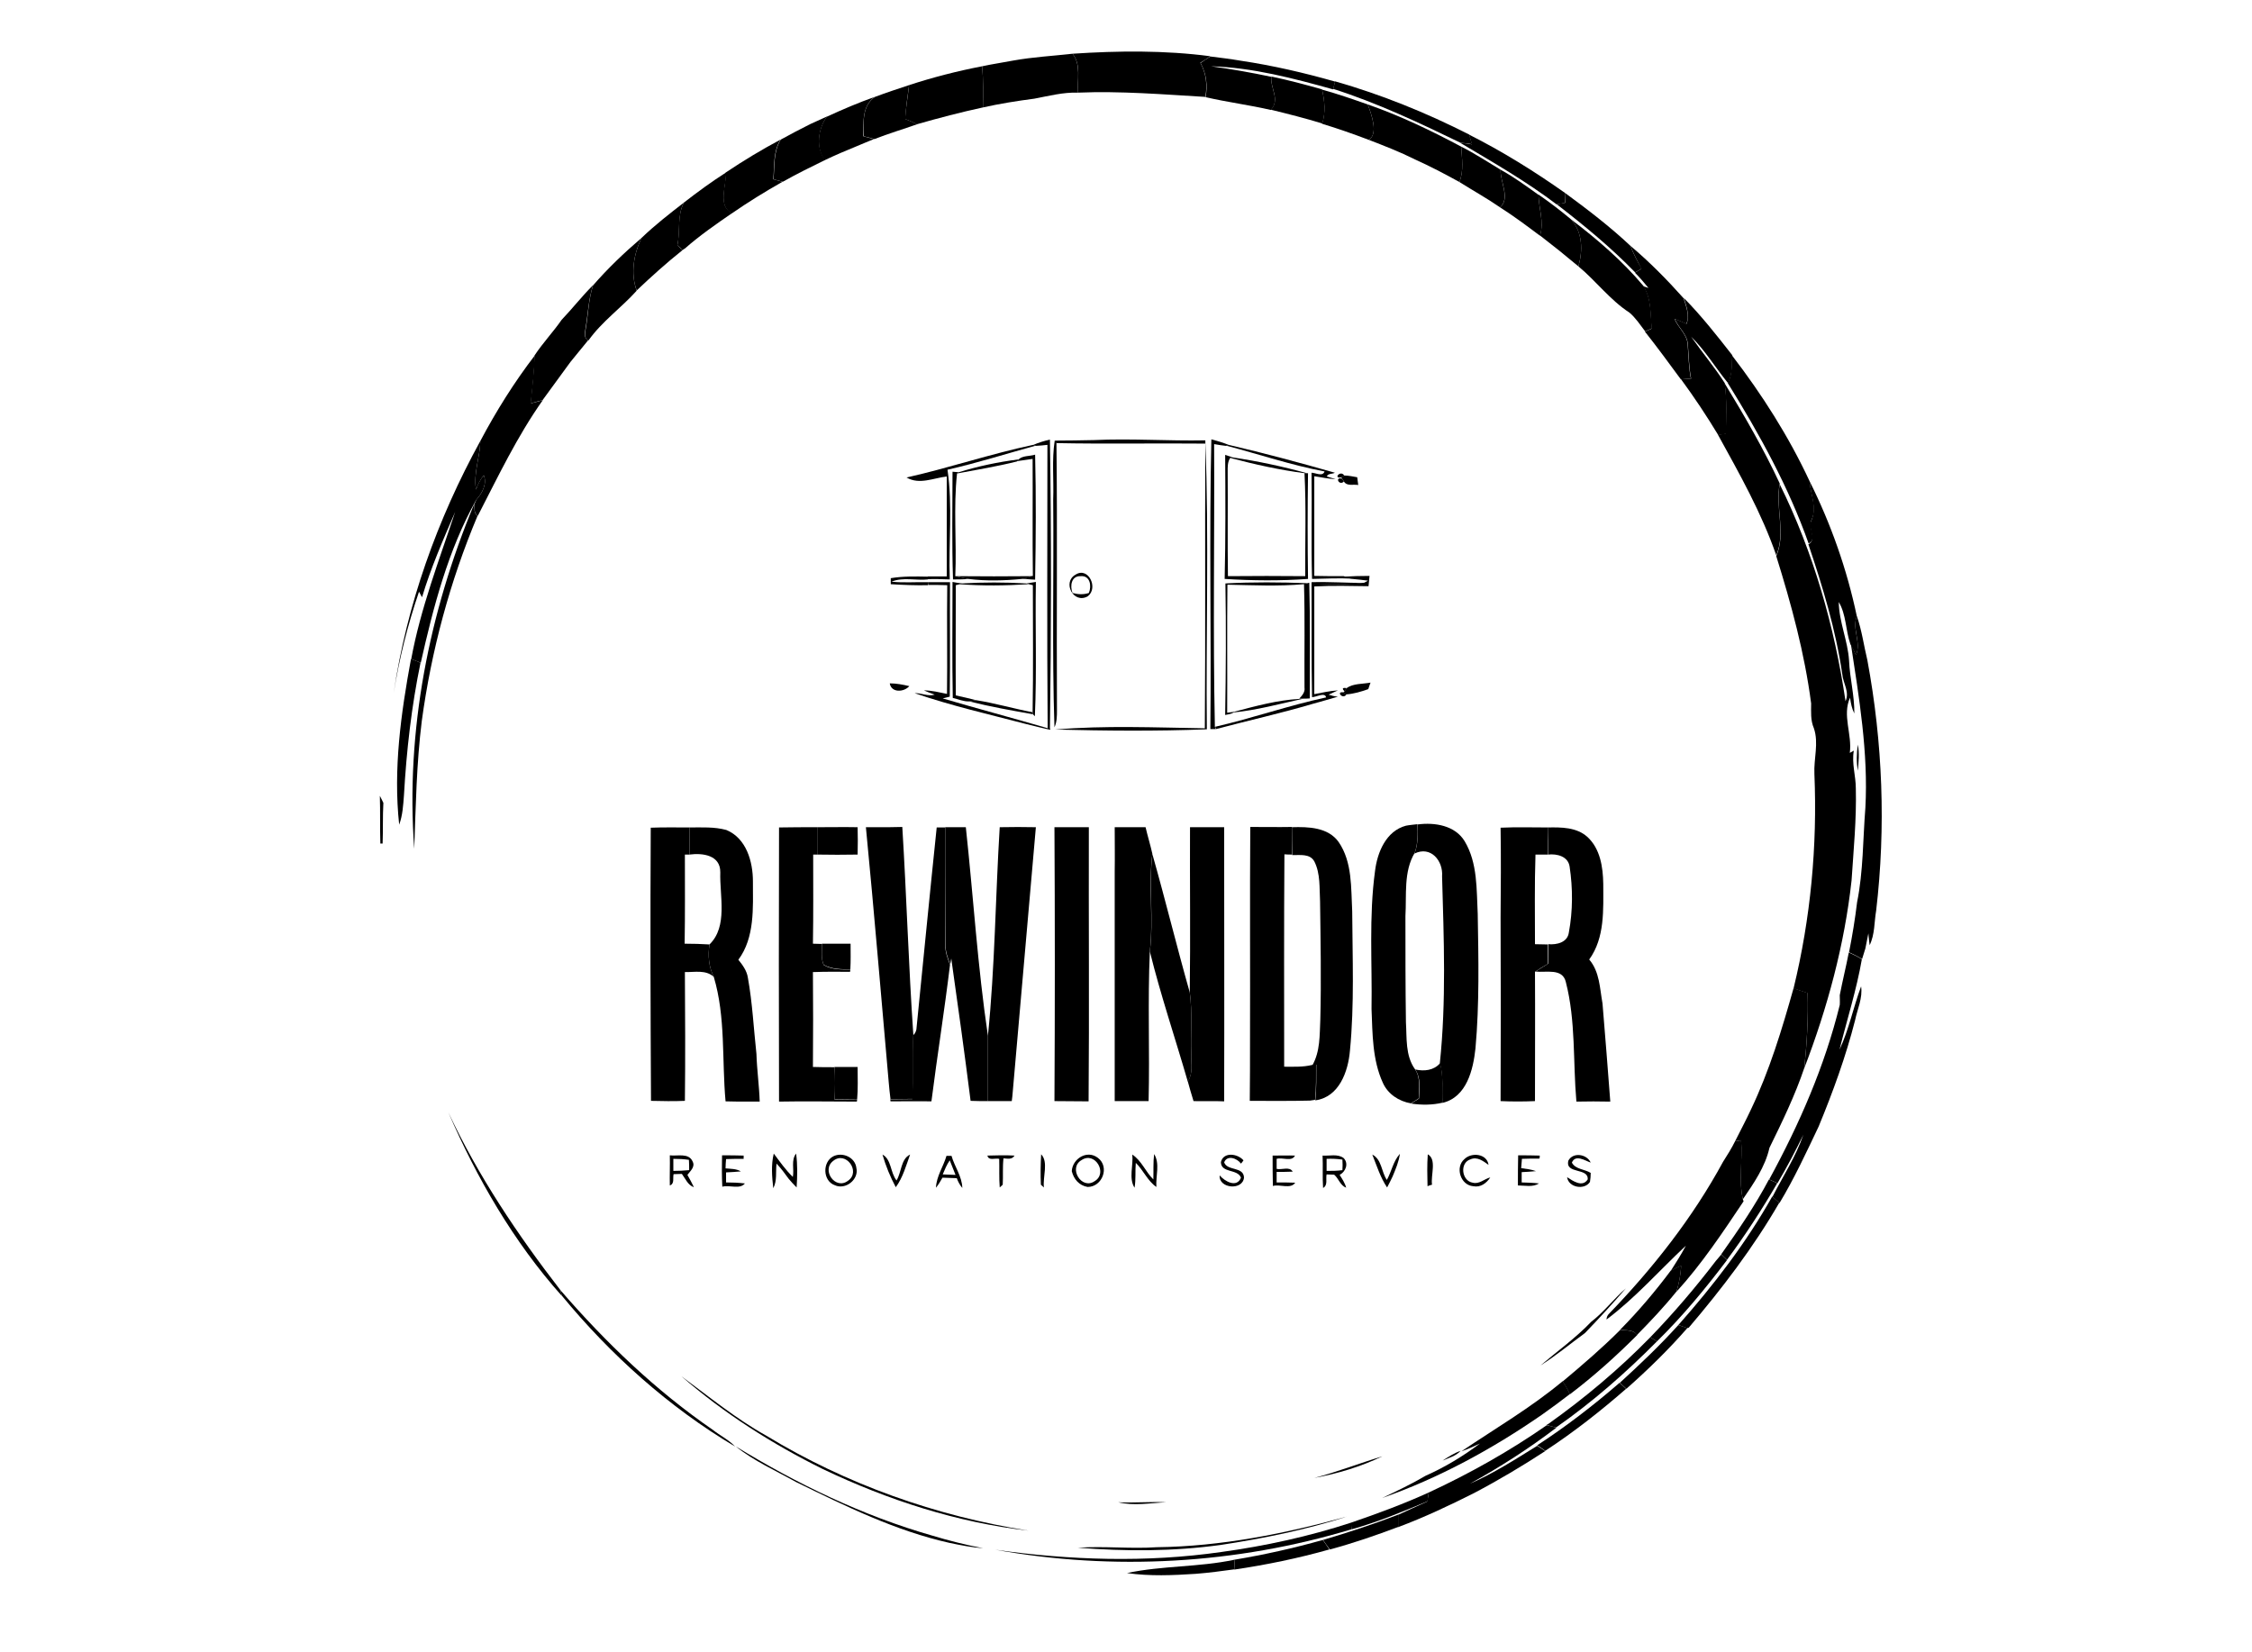 <?xml version="1.0" encoding="utf-8"?>
<!-- Generator: Adobe Illustrator 22.0.1, SVG Export Plug-In . SVG Version: 6.00 Build 0)  -->
<svg version="1.1" id="Layer_1" xmlns="http://www.w3.org/2000/svg" xmlns:xlink="http://www.w3.org/1999/xlink" x="0px" y="0px"
	 viewBox="0 0 897 658" style="enable-background:new 0 0 897 658;" xml:space="preserve">
<g>
	<path d="M427.2,21.4c18.2-1.2,36.7-1.4,54.9,1c-1.3,0.9-2.6,1.8-4,2.6c2.3,4.1,2.9,8.9,2,13.6c-16.9-1-33.8-2.4-50.7-1.7
		C429,31.8,430.8,25.9,427.2,21.4z"/>
	<path d="M451,459.9c3.7,2.4,5.3,6.9,8.4,9.9c0.1-3.4-0.1-6.8,0.3-10.1c2.4,3.7,0.6,8.8,0.9,13.1c-3.5-2.4-5.2-6.7-8.2-9.6
		c-0.3,3.3,0.1,6.6-0.5,9.9C449.5,469.4,451.5,464.1,451,459.9z"/>
</g>
<g>
	<path d="M403.7,24.1c7.8-1.4,15.6-1.8,23.5-2.7c3.5,4.4,1.8,10.3,2.2,15.5c-5.9-0.2-11.6,1.3-17.4,2.4c-6.9,0.9-13.8,2-20.5,3.5
		c0.1-5.5,0.2-10.9-0.3-16.4C395.3,25.5,399.6,24.9,403.7,24.1z"/>
</g>
<g>
	<path d="M482.1,22.5c4.1,0.5,8.1,1,12.2,1.7c12.7,1.9,25.2,4.8,37.5,8.3c-0.2,0.8-0.6,2.3-0.8,3.1c-15.8-4.4-32.1-8.7-48.6-9.2
		c8,1.1,16,2.5,24,4.2c-0.5,4.6,3.6,9.1-0.2,13.2c-8.6-2-17.4-3.1-26-5.1c0.9-4.7,0.3-9.4-2-13.6C479.4,24.2,480.7,23.4,482.1,22.5z
		"/>
</g>
<g>
	<path d="M362.1,33.9c9.5-3.1,19.2-5.6,29.1-7.5c0.5,5.4,0.4,10.9,0.3,16.4c-8.8,1.9-17.6,4.2-26.3,6.7c-1.5-0.8-3.1-1.5-4.7-2.1
		C360.8,42.9,361.6,38.4,362.1,33.9z"/>
	<path d="M486.3,462.9c1-4.2,6.7-3.4,9-0.7c-0.2,0.3-0.7,1-1,1.3c-1.5-2.1-5.5-3.6-6.7-0.5c1.2,3.5,7.7,1.6,7.9,6
		c-0.4,5.3-10.1,4.5-9.7-0.8c2.1,2.4,6.8,5.1,8.5,0.9C492.9,465.5,486.4,467.4,486.3,462.9z"/>
</g>
<g>
	<path d="M506.4,30.5c6.8,1.4,13.5,3.2,20.2,5.1c1,4.5,1.5,9.1,0.1,13.6c-6.8-2.1-13.6-3.8-20.5-5.5C510,39.6,505.9,35.2,506.4,30.5
		z"/>
</g>
<g>
	<path d="M531.8,32.4c18.5,5.3,36.3,12.5,53.4,21.2c0.3,1.3,0.8,2.6,1.2,3.9c-1.5-0.4-3-0.5-4.6-0.6c-16.5-8-33.2-15.9-50.8-21.5
		C531.2,34.7,531.6,33.2,531.8,32.4z"/>
	<path d="M544.8,41.6C557.7,46.1,570,52,582,58.4c0.3,4.7,1.1,9.6-0.7,14.1c-5.8-3.2-11.7-6.3-17.7-9c-6-3-12.2-5.4-18.4-7.8
		C549.1,53.3,546.3,45.6,544.8,41.6z"/>
	<path d="M488.1,232.4c10.9-0.6,21.8-0.5,32.7-0.1c-0.4,0.1-1.1,0.3-1.5,0.4c-10.1,0.9-20.3,0.4-30.4,0.2c-0.2,17,0,34-0.1,51
		c0.8-0.1,2.3-0.3,3.1-0.4l-0.7,0.4c-1,0.6-2.1,0.6-3.2,0.9C488.3,267.3,488.4,249.8,488.1,232.4z"/>
</g>
<g>
	<path d="M348.5,38.6c4.5-1.7,9.1-3.2,13.6-4.7c-0.6,4.5-1.3,9-1.5,13.5c1.6,0.6,3.1,1.3,4.7,2.1c-5.7,2-11.4,3.7-17,5.9
		c-1.4-0.4-2.8-0.8-4.2-1.1C343.9,48.7,343.3,42.2,348.5,38.6z"/>
	<path d="M491,182.2c10,1.5,19.9,3.6,29.6,6.3c-0.2,0-0.7,0-0.9,0c-10-1.3-19.9-3.5-29.7-6.1L491,182.2z"/>
	<g>
		<path d="M428.4,228.9c5.1-3.3,9.2,5.3,4.9,8.6C427.6,240.8,423,231.9,428.4,228.9z M427.2,236.2c2.2,0.6,4.4,0.7,6.5,0
			c1.2-2.8,0.5-7-3.2-6.7C426.7,229.3,426.1,233.4,427.2,236.2z"/>
	</g>
</g>
<g>
	<path d="M526.6,35.7c6.2,1.7,12.2,3.8,18.2,5.9c1.5,4.1,4.3,11.7,0.4,14.1c-6.1-2.3-12.3-4.5-18.6-6.4
		C528.1,44.8,527.6,40.1,526.6,35.7z"/>
	<g>
		<path d="M361.1,190.2c16.9-3.8,33.4-9.4,50.4-13l1.1,0.3c-11.7,3.2-23.3,6.9-35.2,9.6c2.1,14.3,0.4,29.2,0.9,43.7
			c-2.9-0.1-5.9-0.2-8.8-0.1l0-1.1c2.5,0,5.1,0,7.6,0c0-13.3,0-26.5,0-39.8C371.8,190.4,366.2,193.2,361.1,190.2z M373.8,188.3
			 M369.8,189.2 M365.8,190.1"/>
	</g>
	<path d="M489.4,177.2c14.2,3.3,28.3,7.1,42.3,11.1c-1,0.6-2.8,0.2-3.2,1.5c0.9,0.3,2.6,0.8,3.5,1c-2.9,0-5.6-0.7-8.5-1.1
		c0,13.2,0,26.5,0,39.7c3.9,0.1,7.8,0.1,11.7,0.1c1.2,0.3,2.3,0.7,3.5,1c-5.4-0.3-10.8,0-16.1,0.1c-0.4-14.1,0-28.2-0.2-42.3
		c1.6,0,4.4,1.7,5.2-0.5c-13.3-2.5-26.2-6.9-39.3-10.3L489.4,177.2z"/>
	<g>
		<path d="M369.6,231.9c2.9,0,5.9,0,8.8,0c-0.1,15.2,0.1,30.4-0.1,45.6c-0.7,0.2-2.1,0.5-2.8,0.7c13.9,4.1,27.9,7.8,41.9,11.9
			l0.9,0.2l0,0.4c-3.2-0.7-6.4-1.5-9.6-2.3c-14.9-3.9-29.9-7.3-44.4-12.3c2.7-0.1,5.4,1.4,8,0.6c-1.5-0.5-2.9-1.1-4.3-1.7
			c3.1,0,6.2,0.8,9.2,1.4c0.2-14.4-0.1-28.9,0.1-43.3c-2.5-0.1-5.1-0.1-7.6-0.1L369.6,231.9z M372.7,277.1"/>
	</g>
	<path d="M522.4,231.9c7-0.2,14,0.3,21,0.3c-6.6,0.8-13.3,0.2-19.9,0.8v0.7c0,14.3,0,28.6,0,42.8c3.1-0.6,6.2-1.3,9.4-1.5
		c-1.2,0.6-2.5,1.1-3.7,1.7c1.2,0.4,2.4,0.7,3.7,0.8c-3.3,1-6.6,1.9-9.8,2.8c-12.8,3.8-25.9,6.7-38.7,10.1c-0.1-0.2-0.3-0.6-0.4-0.9
		c14.8-3.4,29.3-8.5,44.2-11.7c-0.4-2.2-4-0.1-5.6-0.1C522.3,262.5,522.5,247.2,522.4,231.9z"/>
	<path d="M386.1,279.4c0.7-0.1,2-0.4,2.7-0.5c7.6,1.2,15,3.4,22.5,4.8c0,0.2,0.1,0.6,0.1,0.8C402.9,283,394.4,281.5,386.1,279.4z"/>
</g>
<g>
	<path d="M329.3,46.5c6.3-2.9,12.6-5.6,19.1-7.9c-5.1,3.6-4.5,10.2-4.5,15.7c1.4,0.4,2.8,0.7,4.2,1.1c-2.4,1-4.7,1.9-7,2.9
		c-4.2,1.7-8.4,3.5-12.6,5.5C324.8,58.9,325.8,51.3,329.3,46.5z"/>
	<path d="M506.9,460.3c3,0,5.9-0.1,8.9,0c-1.2,2.6-5,0.6-7.3,1.3c0,1,0,3,0,4c2,0.5,5.2-1.1,6.4,1.1c-2.1,0.1-4.3,0.1-6.4,0.1
		c0,1.4,0,2.8,0,4.2c2.5,0,4.9,0,7.4,0.1c-1.8,2.7-6.1,0.5-8.9,1.3C506.9,468.4,506.9,464.3,506.9,460.3z"/>
</g>
<g>
	<path d="M322.8,49.4c2.2-1,4.4-2,6.6-3c-3.5,4.8-4.6,12.5-0.7,17.3c-5.7,2.8-11.4,5.6-16.9,8.7c-1.2-0.3-2.5-0.7-3.7-1
		c0.5-5.4-0.1-11,2.9-15.8C314.8,53.5,318.8,51.4,322.8,49.4z"/>
</g>
<g>
	<path d="M586.3,57.5c-0.4-1.3-0.8-2.6-1.2-3.9c13.3,6.7,26,14.6,38.2,23.2c0,1.3,0,2.6,0,4c-0.8,0.2-2.5,0.5-3.3,0.6
		C608,72.3,594.8,64.7,581.8,57C583.3,57,584.8,57.2,586.3,57.5z"/>
	<path d="M597.7,67.6c5.3,2.9,10.2,6.5,15.1,10c0.1,5.4,2.3,10.9,0.6,16.3c-5.2-3.9-10.4-7.8-15.9-11.3
		C601.7,79,597.5,72.4,597.7,67.6z"/>
</g>
<g>
	<path d="M289.1,68.7c7-4.7,14.3-9.1,21.8-13.1c-3,4.8-2.4,10.4-2.9,15.8c1.2,0.3,2.5,0.7,3.7,1c-6.9,3.9-13.7,8.1-20.2,12.6
		C285.7,82.1,289.3,73.9,289.1,68.7z"/>
	<path d="M380.5,229.5c10.3,0.1,20.6,0.1,30.9,0c-1.4,0.4-2.8,0.8-4.3,1.1c-7.1,0.7-14.3,0.9-21.4,0
		C384,230.3,382.3,229.9,380.5,229.5z"/>
</g>
<g>
	<path d="M582,58.4c5.4,2.7,10.5,6.1,15.7,9.2c-0.2,4.8,3.9,11.4-0.2,15c-5.2-3.6-10.8-6.7-16.2-10.1C583.1,68,582.3,63.1,582,58.4z
		"/>
</g>
<g>
	<path d="M272.4,80.7c5.4-4.2,11-8.3,16.8-12c0.2,5.2-3.5,13.3,2.4,16.2c-6.4,4.4-12.9,8.9-18.8,14.1c-0.2,0.1-0.7,0.4-0.9,0.6
		c-0.5-0.5-1.6-1.5-2.1-1.9C271,92.1,269.6,86,272.4,80.7z"/>
	<path d="M612.8,77.5c4.5,3.1,8.8,6.4,13,9.9c4.6,5.1,4.7,12.3,2.9,18.7c-5-4.2-10.1-8.3-15.3-12.3C615.1,88.4,612.9,83,612.8,77.5z
		"/>
	<path d="M546.6,459.9c3.8,1.9,3.6,6.9,5.8,10.1c1.9-3.4,2.5-7.4,5.2-10.4c-0.4,3.1-1.7,6.1-2.9,9c-0.7,1.5-1.4,2.9-2.2,4.4
		C549.8,469,548.4,464.4,546.6,459.9z"/>
</g>
<g>
	<path d="M623.3,76.8c9,6.6,17.9,13.4,26.1,21.1c1.2,3.2,2.8,6.2,4.5,9.1c-0.7,0.4-2,1.2-2.6,1.5c-9.6-9.9-20.3-18.7-31.2-27.1
		c0.8-0.2,2.5-0.5,3.3-0.6C623.4,79.4,623.3,78.1,623.3,76.8z"/>
</g>
<g>
	<path d="M255.5,94.8c5.3-5.1,11.1-9.6,16.9-14.1c-2.8,5.3-1.3,11.4-2.6,17c0.5,0.5,1.6,1.5,2.1,1.9c-6.4,5.1-12.4,10.5-18.3,16.1
		C251.1,108.9,252.4,101.3,255.5,94.8z"/>
</g>
<g>
	<path d="M625.8,87.4c10.4,7.9,20.4,16.5,28.8,26.5c3.3,5.1,2.7,11.1,3.4,16.9c-0.9,0.4-1.8,0.8-2.7,1.2c-2-2.6-3.8-5.4-6.3-7.5
		c-7.7-5-13.3-12.6-20.3-18.4C630.5,99.8,630.4,92.6,625.8,87.4z"/>
	<g>
		<path d="M331.9,460.6c3.6-1.8,8.7,0.3,9.2,4.6c1.1,4.6-4.3,8.9-8.6,6.9C327.7,470.4,327.5,462.9,331.9,460.6z M331.9,462.4
			c-4.9,3.7,0.9,11.8,5.9,7.9C343,466.7,336.9,458.3,331.9,462.4z"/>
	</g>
</g>
<g>
	<path d="M236.2,113.7c5.9-6.8,12.4-13,19.3-18.9c-3.1,6.5-4.4,14.1-1.9,21c-6.2,6.9-13.8,12.2-19.2,19.8c-1.9-0.8-1.3-3-1.1-4.6
		C234.3,125.2,234.4,119.3,236.2,113.7z"/>
	<path d="M354.8,230.3c4.9-0.8,9.8-0.7,14.8-0.6l0,1.1c-4.8,0.5-9.9-1-14.5,0.9c4.8,0.5,9.7,0.1,14.5,0.2l0,1.2
		c-4.9,0.1-9.9-0.1-14.8-0.4C354.8,232.1,354.8,230.9,354.8,230.3z"/>
	<path d="M310.3,329.6c5.1-0.1,10.1-0.1,15.2-0.1c0,3.6,0,7.2,0,10.9c-0.4,0-1.2,0-1.6,0c0,11.8,0.1,23.7-0.1,35.5
		c1.2,0,2.4,0.1,3.6,0.1c0.1,2.8-0.5,5.8,0.7,8.4c3.2,1.9,7.1,1.8,10.6,1.8l-0.1,0.9c-4.8,0-9.5-0.1-14.3,0.1l-0.5,0
		c0.1,12.6,0.1,25.2,0,37.8c2.9,0.1,5.7,0.1,8.6,0.1c-0.2,4.3-0.2,8.6,0,12.9c3,0.1,6,0.1,9,0.1l-0.1,0.7c-10.3,0-20.6-0.2-31,0
		C310.2,402.4,310.2,366,310.3,329.6z"/>
</g>
<g>
	<path d="M649.4,97.9c7.6,6.4,14.6,13.5,21.2,20.9c1,3.3,2.5,6.8,1.1,10.2c-1.6-0.7-3.1-1.3-4.7-2c1.4,3.6,5,6.1,5.2,10.2
		c0.4,4.5,0.4,9.1,1.3,13.6c-1.3,0.1-2.6,0.2-4,0.3c-4.7-6.4-9.4-12.8-14.3-19c0.9-0.4,1.8-0.8,2.7-1.2c-0.7-5.7,0-11.8-3.4-16.9
		c0.5,0.2,1.6,0.5,2.1,0.7c-1.7-2.1-3.5-4.2-5.4-6.1c0.7-0.4,2-1.2,2.6-1.5C652.2,104,650.6,101,649.4,97.9z"/>
	<path d="M460.7,616.3c25.7-0.3,51.1-5.4,75.8-12.2c-16.4,5.3-33.3,8.7-50.3,11.3c-18.9,2.6-37.9,2.6-56.9,1.1
		C439.8,615.8,450.3,617,460.7,616.3z"/>
</g>
<g>
	<path d="M223.7,127.4c4.3-4.5,8.1-9.4,12.5-13.8c-1.8,5.6-2,11.5-3,17.3c-0.2,1.6-0.8,3.8,1.1,4.6c-2.3,2.9-4.8,5.8-7.1,8.7
		c-3.7,5.1-7.4,10.1-11.1,15.2c-1.6,0.4-3.2,0.8-4.8,1.3c0.7-6.4,1.4-12.7,1.6-19.1C216.2,136.6,220.3,132.3,223.7,127.4z"/>
	<path d="M178.6,443.1c11.9,25.4,27.6,48.8,44.7,70.9c0.1,0.5,0.3,1.5,0.4,2.1C204.6,494.7,189.9,469.3,178.6,443.1z"/>
	<path d="M583.3,461.7c2.8-2.8,9-2.2,9.6,2.3c-2.1-1.5-4.5-3.4-7.2-2.2c-4.4,1.4-3.5,8.6,0.9,9.3c2.6,0.7,4.6-1.5,7-2.1
		c-1.5,2.3-3.9,4.1-6.8,3.5C581.7,472.1,579.5,464.9,583.3,461.7z"/>
</g>
<g>
	<path d="M670.7,118.7c7,7.1,13.2,15,19.3,22.8c-0.2,3.7,0.1,7.7-1.7,11.1c-5-6.1-9.1-13-14.7-18.5c4.4,6.3,9.3,12.1,13.4,18.5
		c0.9,6.7,0.6,13.4,0.5,20.2c-0.8,0.1-2.3,0.4-3.1,0.5c-4.6-7.6-9.5-15-14.8-22.2c1.3-0.1,2.6-0.2,4-0.3c-0.9-4.5-0.9-9.1-1.3-13.6
		c-0.2-4.1-3.8-6.6-5.2-10.2c1.6,0.6,3.1,1.3,4.7,2C673.1,125.5,671.7,122,670.7,118.7z"/>
</g>
<g>
	<path d="M191.3,175.7c6.3-11.9,13.5-23.4,21.7-34.1c-0.2,6.4-0.9,12.8-1.6,19.1c1.6-0.4,3.2-0.9,4.8-1.3
		c-10.2,14.4-17.8,30.4-25.9,46.1c-1.6-1.1-1.3-3.1-1.3-4.8c0.2-0.4,0.6-1.2,0.7-1.6c2.3-2.6,4.4-6.3,3-9.8
		c-1.4,1.7-2.3,3.6-3.1,5.7C188.5,188.4,191.2,182.2,191.3,175.7z"/>
</g>
<g>
	<path d="M689.9,141.6c12,15.6,22.6,32.3,30.9,50.1c0.3,5.1,3.1,10.3,0.8,15.3c-1.7,3.1,2.5,7.7-1.2,9.5
		c-8-22.6-19.6-43.6-32.2-63.9C690,149.2,689.7,145.3,689.9,141.6z"/>
	<path d="M697.4,442c7.4-15.5,12.4-32,17-48.4c1.9,0.7,3.7,1.3,5.6,1.9c0.3,10-0.3,19.9-1.3,29.8c-3.7,11-8.8,21.5-13.9,31.9
		c-1.7,7.6-6.3,14.2-10.6,20.5c-1.7-7.6-0.1-15.7-0.7-23.5c-0.6,0.1-1.8,0.3-2.4,0.4C693.2,450.4,695.4,446.3,697.4,442z"/>
	<path d="M604.7,460.2c2.9,0,5.7,0,8.6,0.1c0,0.3,0,0.9-0.1,1.2c-2.3,0-4.7,0-7,0.1c-0.1,0.9-0.2,2.8-0.3,3.7c2,0.3,4,0.5,5.9,1.2
		c-1.9,0.2-3.8,0.3-5.7,0.4c0,1.4,0,2.8,0,4.1c2.3,0.1,4.6,0.1,6.9,0.4c-2.5,1.6-5.6,0.8-8.4,0.8
		C604.6,468.3,604.6,464.2,604.7,460.2z"/>
</g>
<g>
	<path d="M686.9,152.6c7.9,13,15.6,26.2,22,40c-1.9,9.5,2.5,19.5-1.4,28.6c-5.8-16.8-14.6-32.4-23.2-48c0.8-0.1,2.3-0.4,3.1-0.5
		C687.5,166.1,687.9,159.3,686.9,152.6z"/>
</g>
<g>
	<path d="M411.6,177.2c2.1-0.9,4.4-1.6,6.6-2.1c0.6,38.4,0.5,76.9,0,115.3l-0.9-0.2c-0.3-37.7-0.1-75.3-0.1-113
		c-1.5,0.2-3,0.3-4.6,0.4L411.6,177.2z"/>
	<path d="M419.5,199c0.3-7.8-0.6-15.7,0.6-23.5l0.7,0.9c0.4,35.5,0,71,0.2,106.5c0,2.3,0,4.7-1,6.8C419,259.6,419.8,229.3,419.5,199
		z"/>
</g>
<g>
	<path d="M420.1,175.5c5.2,0,10.4-0.1,15.6-0.2c14.8-0.7,29.6,0.4,44.4,0.1l0,0.5c0,0.2,0,0.6,0,0.8c-19.8-0.2-39.6,0.2-59.4-0.2
		L420.1,175.5z"/>
	<path d="M332.4,425c3.1,0,6.1,0,9.2,0c0,4.3,0.2,8.7-0.2,13c-3,0-6-0.1-9-0.1C332.2,433.6,332.2,429.3,332.4,425z"/>
</g>
<g>
	<path d="M482.5,175c2.3,0.6,4.6,1.3,6.9,2.2l-1.1,0.4c-1.6-0.2-3.1-0.4-4.7-0.7c0.2,37.5-0.5,75.1,0.3,112.6
		c0.1,0.2,0.3,0.6,0.4,0.9c-0.5,0-1.6,0-2.2,0C482.5,252,481.6,213.5,482.5,175z"/>
</g>
<g>
	<path d="M156.8,276.1c5.2-35.2,17.4-69.3,34.5-100.4c-0.1,6.5-2.8,12.7-1.7,19.3c0.7-2.1,1.7-4,3.1-5.7c1.4,3.5-0.7,7.2-3,9.8
		c-11.2,19.9-17.1,42.7-22.1,64.9c-1.3-0.5-2.5-1-3.8-1.5c3.7-20.1,11.1-39.3,17.5-58.6c-4.8,11.1-9.7,22.3-13.2,34
		c-0.4-0.7-0.8-1.5-1.2-2.2C162.4,248.9,159,262.4,156.8,276.1z"/>
</g>
<g>
	<path d="M480.1,176.7c0-0.2,0-0.6,0-0.8c1.5,38.1,0.2,76.4,0.6,114.6c-20.1,0.8-40.3,0.6-60.4,0.1c19.8-1.7,39.8-0.8,59.6-0.5
		C480.2,252.3,479.9,214.5,480.1,176.7z"/>
	<path d="M547.7,346.9c0.9-7.4,4.4-15.9,12.3-18c1.5-0.3,3.1-0.4,4.6-0.6c0.1,3.8,0.2,7.8-1.1,11.4c-4.5,7.5-3.2,16.8-3.7,25.2
		c0,14.1,0,28.2,0.2,42.3c0.4,6.3-0.3,13.2,3.6,18.7c2.3,3.4,1.6,7.7,1.5,11.6c-1,0.7-2.1,1.4-3.1,2c-4.8-0.8-9.2-3.7-11.2-8.2
		c-4.2-9.2-4.1-19.5-4.5-29.4C546.6,383.6,545.2,365.2,547.7,346.9z"/>
	<path d="M351.5,459.9c3.6,1.9,3.1,7.2,5.6,10.3c2-3.2,1.7-8.6,5.4-10.3c-1.6,4.4-2.9,9.2-5.7,13
		C354.6,468.8,352.8,464.4,351.5,459.9z"/>
</g>
<g>
	<path d="M405.7,183c1.7-1.6,4.4-1.2,6.6-1.9c0.4,16.6,0.3,33.2,0,49.8c-1.7-0.1-3.5-0.2-5.2-0.4c1.4-0.3,2.9-0.7,4.3-1.1
		c-0.2-15.5,0-31.1-0.1-46.6c-2.1,0.3-4.2,0.6-6.3,0.9L405.7,183z"/>
	<path d="M379.4,231.8c0.9,0.2,2.8,0.5,3.8,0.6l-0.9,0.3c-0.4,0.1-1.2,0.3-1.6,0.4c0,14.6-0.1,29.3,0,43.9c2.7,0.6,5.4,1.2,8.1,1.9
		c-0.7,0.1-2,0.4-2.7,0.5c-2.3,0.1-4.4-0.9-6.6-1.4C379.2,262.6,379.4,247.2,379.4,231.8z"/>
</g>
<g>
	<path d="M488,181.2c1,0.3,2,0.7,3,1l-1,0.2c-1.1,1.7-1,3.7-1,5.6c0.1,13.8-0.1,27.7,0.1,41.5c10.3-0.1,20.6-0.1,30.8,0
		c-0.1-13.7,0.4-27.4-0.3-41c0.2,0,0.7,0,0.9,0h0.5c-0.2,14-0.2,28.1,0,42.1c-11,0.8-22.1,0.7-33.2,0
		C488.2,214.1,488.1,197.6,488,181.2z"/>
	<path d="M665.5,506.1c1.3-0.7,2.7-1.3,4.1-2c-0.1,3.5-0.8,6.9-1.8,10.3c-4.9,6.1-10.3,11.8-15.8,17.4c-1.4-2.3-4.4-1.8-6.7-2.1
		C652.6,522.3,659.3,514.4,665.5,506.1z"/>
</g>
<g>
	<path d="M381.9,188.1c7.7-2.4,15.8-4.1,23.8-5.1l-0.6,0.8c-7.9,2-15.9,3.3-23.9,4.8L381.9,188.1z"/>
	<path d="M492,283.4c8.3-2.2,16.8-4.5,25.4-5c0.3,0,1,0,1.3,0c-9.1,2-18.2,4.5-27.5,5.4L492,283.4z"/>
	<path d="M393.5,412.6c2.8-27.5,3-55.4,4.7-83.1c4.8-0.1,9.6-0.1,14.4,0c-3,35.1-6.2,70.2-9.2,105.3c-0.1,1.2-0.2,2.5-0.4,3.8
		c-3.2,0-6.4,0-9.5,0C393.5,430,393.5,421.3,393.5,412.6z"/>
	<path d="M538.2,606.5c10.5-3.6,20.8-7.4,30.9-12c-0.2,1.2-0.4,2.3-0.5,3.5c-10,4.2-19.9,8.3-30.3,11.2
		C538.2,608.5,538.2,607.2,538.2,606.5z"/>
</g>
<g>
	<path d="M379.4,187.9c0.6,0.1,1.9,0.1,2.5,0.2l-0.7,0.5c-1.5,13.5-0.1,27.3-0.7,40.9c1.8,0.4,3.5,0.8,5.3,1.1
		c-2.1,0.2-4.1,0.2-6.2,0.2C379.1,216.6,379.4,202.2,379.4,187.9z"/>
</g>
<g>
	<path d="M534.2,190.2c-3.3,0.5-0.2-3.1,1.2-0.8C535,189.6,534.5,190,534.2,190.2z"/>
</g>
<g>
	<path d="M535.3,189.4c1.8,0,3.5,0.4,5.3,0.7c0.1,0.8,0.3,2.4,0.4,3.1c-1.9-0.4-4.5,0.6-5.7-1.4c-0.2-0.3-0.5-0.8-0.7-1.1l-0.4-0.6
		C534.5,190,535,189.6,535.3,189.4z"/>
</g>
<g>
	<path d="M535.3,191.8c-1.9,1.9-3.8-2-0.7-1.1C534.8,191,535.1,191.6,535.3,191.8z"/>
</g>
<g>
	<path d="M360.7,191.9"/>
</g>
<g>
	<g>
		<path d="M720.8,191.7c8.5,17,14.9,35.2,18.8,53.8c-2,5,1.8,10.3-0.3,15.5c-0.7-1.5-1.5-3-2.3-4.5c-1.9-5.5-1.6-11.7-4.6-16.7
			c0.1,7.9,3.6,15.4,4.1,23.3c0.3,7.1,2.2,14,2.1,21.1c-1-2-1.4-4.1-1.7-6.3c-3.2,7,0.9,14.6-0.1,22c0.4-0.2,1.2-0.7,1.6-0.9
			c-0.9,5.1,0.8,10,0.8,15.1c0.3,12.2-0.9,24.4-1.7,36.6c-2.8,25.6-9.6,50.7-18.8,74.7c1-9.9,1.6-19.8,1.3-29.8
			c-1.9-0.6-3.7-1.3-5.6-1.9c6.8-27.9,9.5-56.7,8.3-85.4c-0.3-6.1,1.8-12.3-0.2-18.2c-1.4-3.2-1.1-6.6-1.1-9.9
			c-2.6-20-7.9-39.5-13.9-58.7c4-9.1-0.4-19.1,1.4-28.6c13.4,27.1,21.8,56.6,26.2,86.4c1.7-3.7-1-7.2-1.3-10.8
			c-2.6-17.7-7.8-34.8-13.5-51.7c3.6-1.8-0.5-6.5,1.2-9.5C723.8,201.9,721,196.8,720.8,191.7z M723.7,302.3"/>
	</g>
</g>
<g>
	<path d="M165,338.1c-3.5-46.9,5.9-94.2,23.9-137.4c0.1,1.7-0.2,3.7,1.3,4.8c-11,26.1-18.4,53.7-22.2,81.7
		C165.9,304.1,165.6,321.1,165,338.1z"/>
</g>
<g>
	<path d="M535.2,229.7c3.4-0.2,6.8-0.3,10.3-0.3c-0.1,1.4-0.3,2.8-0.4,4.1c-7.2-0.1-14.4-0.3-21.6,0.1v-0.7
		c6.6-0.6,13.3,0.1,19.9-0.8c0.4-0.2,1.1-0.6,1.5-0.8c-2.1-0.3-4.2-0.5-6.3-0.7C537.5,230.4,536.3,230,535.2,229.7z"/>
	<path d="M259.2,329.7c5.1-0.2,10.2-0.1,15.4-0.1c0.1,3.6,0.1,7.2,0,10.8c-0.4,0-1.4,0-1.8,0c0,11.9,0.1,23.7-0.1,35.5
		c3.3,0,6.6,0.1,9.9,0.3c-0.7,4.4-0.3,8.9,1.7,12.9c-3.2-2.9-7.6-1.8-11.5-1.9c0.1,17.1,0.2,34.2,0,51.3c-4.5,0.2-9,0.1-13.5,0
		C259.1,402.2,259,365.9,259.2,329.7z"/>
</g>
<g>
	<path d="M383.1,232.4c8.5-0.5,17.2-0.5,25.7,0l0.9,0.3c-9.2,0.6-18.4,0.7-27.6,0L383.1,232.4z"/>
	<path d="M474,329.5c4.5,0,9.1,0,13.6,0c0,36.4,0.1,72.8,0,109.2c-4.1-0.2-8.2,0-12.2-0.1c-0.8-2.6-1.6-5.3-2.3-7.9
		c2.2-3.2,1.3-7.1,1.4-10.7c-0.3-8.3,0.5-16.5-0.6-24.8C474.2,373.3,473.9,351.4,474,329.5z"/>
	<path d="M293,576.1c24.5,15,50.7,27.7,78.4,35.6c6.6,2,13.4,3.7,20.2,5c-4.5-0.3-8.9-1.2-13.3-2.1c-21.6-4.8-41.6-14.7-61.3-24.3
		C309,585.8,300.3,582,293,576.1z"/>
</g>
<g>
	<path d="M408.9,232.4c0.9-0.2,2.8-0.4,3.7-0.6c-0.3,17.8,0.4,35.7-0.4,53.5l-0.8-0.8c0-0.2-0.1-0.6-0.1-0.8
		c0.3-16.9,0.1-33.7,0.1-50.6c-0.4-0.1-1.2-0.3-1.6-0.4L408.9,232.4z"/>
</g>
<g>
	<path d="M520.8,232.3l0.7-0.2c0.4,15.4,0.2,30.8,0.2,46.1c-1,0.1-2,0.1-2.9,0.1c-0.3,0-1,0-1.3,0c1.1-1.2,2.4-2.6,2.1-4.4
		c-0.1-13.8,0.2-27.6-0.2-41.4C519.7,232.6,520.4,232.4,520.8,232.3z"/>
</g>
<g>
	<path d="M739.3,260.9c2.1-5.2-1.7-10.5,0.3-15.5c2,5.7,2.8,11.8,4.2,17.6c6.1,32.8,7.4,66.5,3.5,99.7c-0.8,4.6-0.5,9.5-2.6,13.8
		c-0.2-1.6-0.4-3.2-0.5-4.7c-0.4,2-0.8,4-1.2,6c-0.4,1.4-0.9,2.8-1.3,4.2c-1.7-1-3.4-1.9-5.2-2.7c1.3-6.6,2.4-13.2,3.2-19.9
		c2.5-12.4,2.3-25.1,3.3-37.6c1.2-22-2.5-43.8-5.8-65.5C737.8,257.9,738.6,259.4,739.3,260.9z"/>
	<g>
		<path d="M266.8,460.2c3,0.4,7.6-1.1,9.1,2.5c1.1,2.1-1,3.8-2.1,5.3c0.9,1.6,1.8,3.2,2.6,4.9c-2.4-0.8-3.4-3.4-4.8-5.3
			c-0.8,0-2.4,0.1-3.3,0.1c-0.4,1.5,0.5,3.8-1.5,4.5C266.7,468.3,266.9,464.2,266.8,460.2z M268.2,461.6c0,1.6,0,3.2,0,4.8
			c2.1,0,4.2-0.1,6.3-0.3c0-1.4,0-2.8-0.1-4.1C272.4,461.7,270.3,461.6,268.2,461.6z"/>
	</g>
	<path d="M624.7,462.3c1.9-3.5,7.4-2.6,8.9,0.8c-2.3-0.8-6.1-3.4-7.5,0c1.4,2.7,5.1,2.6,7.5,4.1c0,1.2-0.1,2.4-0.3,3.6
		c-2.2,3.4-8.6,2.2-9.1-1.9c2.3,1.5,6.1,4.2,8.2,0.9C632.8,465,623.3,467.8,624.7,462.3z"/>
</g>
<g>
	<path d="M163.7,262.5c1.3,0.4,2.5,0.9,3.8,1.5c-3.6,17.4-5.6,35.1-6.6,52.8c-0.3,3.9-0.5,7.9-1.9,11.7
		C156.6,306.4,159.7,284.2,163.7,262.5z"/>
</g>
<g>
	<path d="M354.4,272.2c2.6,0,5.2,0.5,7.8,1.1C360,275.8,355,276,354.4,272.2z"/>
</g>
<g>
	<path d="M536.4,274.1c2.5-1.9,6.4-1.6,9.5-2.2c-0.2,0.6-0.7,1.9-0.9,2.6c-2.8,1-5.8,1.9-8.8,2.1c-0.3-0.2-0.9-0.6-1.1-0.8l0.4-0.4
		C535.8,275,536.2,274.4,536.4,274.1z"/>
</g>
<g>
	<path d="M363.8,274.3"/>
</g>
<g>
	<path d="M535.6,275.4c-1.2-1.1-0.9-1.6,0.8-1.3C536.2,274.4,535.8,275,535.6,275.4z"/>
</g>
<g>
	<path d="M360.8,275"/>
</g>
<g>
	<path d="M536.3,276.6c-1.4,2.3-4.4-1.4-1.1-0.8C535.4,276,536,276.4,536.3,276.6z"/>
</g>
<g>
	<path d="M740,296.6c0.7,3.4,0.3,7,0,10.4C739.4,303.6,739.5,300.1,740,296.6z"/>
</g>
<g>
	<path d="M723.7,302.3"/>
</g>
<g>
	<path d="M151.3,317c0.5,0.9,0.9,1.8,1.4,2.8c-0.3,5.4-0.1,10.8-0.3,16.2l-0.9,0C151.3,329.6,151.5,323.3,151.3,317z"/>
</g>
<g>
	<path d="M564.7,328.4c6.8-0.9,14.9,0.4,18.7,6.7c5.2,8.7,4.7,19.2,5.2,29c0.3,17.8,0.7,35.7-0.9,53.5c-0.9,8.5-3.5,19.4-13.1,21.7
		c-0.4-5.2,0.5-10.6-1.1-15.7c2.6-24.7,1.6-49.7,0.9-74.5c0.5-6.2-4.5-12.3-11-9.1C564.9,336.2,564.7,332.2,564.7,328.4z"/>
</g>
<g>
	<path d="M344.9,329.5c1.6,0,3.2,0,4.9,0c3.2,0,6.4,0,9.6-0.1c1.7,27.6,2.5,55.3,4.4,82.9c-0.4,8.5,0,17-0.3,25.4
		c-2.9,0-5.9,0.1-8.8,0.1c-0.3-2.2-0.5-4.4-0.7-6.6C351,397.4,348.2,363.4,344.9,329.5z"/>
	<g>
		<path d="M526.8,460.3c2.8,0.2,6-0.8,8.4,1c2.1,2.2,0.8,5.4-1.6,6.7c1,1.6,2.1,3.2,2.6,5.1c-2.4-0.9-3-3.7-4.8-5.2
			c-0.8,0-2.3-0.1-3-0.1c-0.4,1.8,0.6,4.3-1.4,5.4C526.7,468.8,527,464.5,526.8,460.3z M528.4,461.6c0,1.6,0,3.2,0,4.8
			c2.1,0,4.2,0,6.3-0.3c0.1-1.4,0.1-2.8,0-4.2C532.6,461.6,530.5,461.5,528.4,461.6z"/>
	</g>
	<path d="M223.3,514c18,20.8,38,40,60.7,55.6c2.9,2.3,6.3,3.9,8.8,6.6c-26.3-15.6-49.7-36.6-69.1-60.2
		C223.6,515.5,223.4,514.5,223.3,514z"/>
</g>
<g>
	<path d="M420,329.5c4.6,0,9.2,0,13.7,0c-0.1,36.4,0.2,72.8-0.1,109.2c-4.5-0.1-9.1,0-13.6-0.1C420.2,402.2,420.2,365.9,420,329.5z"
		/>
	<g>
		<path d="M426.9,466.5c0.3-5,6.1-8.6,10.4-5.3c4.8,3.6,1.8,11.6-4.1,11.6C429.8,472.2,427.7,469.7,426.9,466.5z M430.8,462.1
			c-5.4,3.1,0,12,5.2,8.4C441.4,467.3,436.1,458.5,430.8,462.1z"/>
	</g>
</g>
<g>
	<path d="M274.6,329.6c4.9,0,9.9-0.3,14.7,1c8,3.3,10.6,12.6,10.6,20.5c0,10.5,0.8,22.3-5.8,31.2c1.7,2.1,3.4,4.4,3.8,7.2
		c1.8,10,2.3,20.2,3.4,30.3c0.2,6.4,1.1,12.7,1.3,19c-2.7,0-5.5,0-8.2,0c-1.8,0-3.6-0.1-5.4-0.1c-1.5-16.5,0.1-33.6-4.7-49.6
		c-2-4-2.4-8.5-1.7-12.9c7.4-7.2,4-19.3,4.3-28.7c0.1-6.9-7-7.8-12.3-7.1C274.7,336.8,274.7,333.2,274.6,329.6z"/>
</g>
<g>
	<path d="M325.5,329.5c5.4,0,10.7-0.1,16.1,0c0.1,3.6,0.1,7.2,0,10.9c-5.4,0.1-10.7,0.1-16.1,0C325.5,336.8,325.5,333.2,325.5,329.5
		z"/>
</g>
<g>
	<path d="M373.1,329.6c0.9,0,2.6,0,3.4,0c0.1,15.5,0,31,0,46.5c-0.1,2.9,0.9,5.6,1.9,8.2c-2.2,18.2-5.1,36.3-7.4,54.4
		c-5.4-0.1-10.9,0-16.3,0l-0.1-0.8c2.9,0,5.9-0.1,8.8-0.1c0.3-8.5-0.1-17,0.3-25.4c0.7-0.6,1.1-1.4,1.3-2.3
		C367.7,383.2,370.3,356.4,373.1,329.6z"/>
	<g>
		<path d="M377,460.4c0.5,0,1.5,0,2,0c1.2,4.3,4.2,8.2,4.3,12.8c-1-1.2-1.7-2.5-2.2-3.9c-1.9-0.1-3.8-0.1-5.7-0.2
			c-0.8,1.4-1.6,2.8-2.6,4C373,468.5,375.8,464.6,377,460.4z M375.5,467.8c1.7,0.1,3.4,0.1,5.1,0.2c-0.8-1.9-1.5-3.9-2.3-5.8
			C377.1,463.9,376.3,465.9,375.5,467.8z"/>
	</g>
</g>
<g>
	<path d="M376.5,329.5c2.7,0,5.5,0,8.2,0c3,27.7,4.7,55.6,8.8,83.1c0,8.7,0,17.3,0,26c-2.3,0-4.6,0-6.9-0.1
		c-2.4-18.9-5-37.8-7.7-56.7c-0.1,0.6-0.3,1.8-0.4,2.4c-1-2.6-2-5.3-1.9-8.2C376.5,360.5,376.6,345,376.5,329.5z"/>
	<path d="M393.3,460.3c3.6-0.1,7.2-0.2,10.8,0c-1,1.7-2.8,1.2-4.4,1.1c-0.4,3.5-0.1,7-0.3,10.5c-0.3,0.3-0.9,0.8-1.2,1.1
		c-0.3-3.8-0.1-7.6-0.2-11.4C396.3,461.2,393.8,462.5,393.3,460.3z"/>
	<path d="M523.5,588.7c9.2-2.4,18.1-5.9,27.1-8.6C542.1,584.2,532.8,587,523.5,588.7z"/>
</g>
<g>
	<path d="M444,347.3c0.1-5.9,0-11.9,0-17.8c4.1,0,8.2,0,12.3,0c0.8,3.5,1.9,7,2.7,10.6c-1.6,12.8,0.5,25.9-1,38.8
		c-0.9,19.9,0,39.8-0.5,59.7c-4.5,0-9,0-13.5,0C444,408.2,444,377.7,444,347.3z"/>
</g>
<g>
	<path d="M497.9,414.2c0.1-28.3-0.1-56.5,0.1-84.8c5.5,0,11.1,0.1,16.6,0c0.1,3.6,0.1,7.3,0,11c-0.7,0-2.2,0-3-0.1
		c-0.2,28.2-0.1,56.4-0.1,84.6c3.7,0,7.5,0.2,11.1-0.7c0.4-0.1,1.2-0.2,1.6-0.3c0,4.8,0.1,9.5-0.4,14.2c-0.5,0.1-1.5,0.2-2,0.3
		c-8,0.2-16,0.1-24,0.1C497.9,430.5,497.9,422.4,497.9,414.2z"/>
	<path d="M414.7,459.8c3,3,0.6,9,1.1,13.2c-0.3-0.3-0.9-0.8-1.2-1.1C414.4,467.9,414.5,463.8,414.7,459.8z"/>
	<path d="M445.4,598.4c6.4,0.3,12.8-0.3,19.1,0C458.1,598.7,451.7,599.9,445.4,598.4z"/>
</g>
<g>
	<path d="M514.6,329.5c6.5-0.2,14.4,0,18.6,5.9c5.5,8,4.9,18.3,5.4,27.6c0.1,18.5,0.9,37-0.9,55.5c-0.7,8.3-4.3,18.5-13.8,19.8
		c0.5-4.7,0.4-9.5,0.4-14.2c-0.4,0.1-1.2,0.2-1.6,0.3c3.2-5.6,2.9-12.1,3.2-18.3c0.4-15.7,0.1-31.3-0.1-47c-0.3-5.3,0.2-11.1-2.3-16
		c-1.8-3.2-5.8-2.4-8.8-2.5C514.7,336.8,514.7,333.1,514.6,329.5z"/>
</g>
<g>
	<path d="M597.7,329.7c6.3-0.3,12.5-0.1,18.8-0.1c0,3.6,0,7.2,0,10.8c-1.6,0-3.3,0-4.9,0c-0.4,11.9-0.2,23.8-0.2,35.7
		c1.7,0,3.4,0.1,5.1,0.1c0,2.6,0,5.2-0.1,7.8c-1.7,1-3.4,2-5,3.1c0.1,17.2,0,34.3,0,51.5c-4.6,0.2-9.2,0.2-13.7,0
		c0.1-24.4,0.1-48.8,0-73.2C597.8,353.4,597.9,341.5,597.7,329.7z"/>
</g>
<g>
	<path d="M616.5,329.6c5.4-0.1,11.4-0.1,15.7,3.7c5.2,4.7,6.3,12.1,6.4,18.8c0,10.2,0.7,21.4-5.6,30.1c4.2,4.9,4.2,11.5,5.3,17.5
		c1.1,13,2.1,26.1,3.1,39.1c-4.5-0.1-9-0.1-13.5,0c-1.4-15.9-0.2-32.1-4.2-47.6c-1.3-5.7-7.9-3.7-12.1-4.2c1.7-1,3.3-2.1,5-3.1
		c0.1-2.6,0.1-5.2,0.1-7.8c3.4,0.3,7.7-0.7,8.2-4.7c1.6-8.6,1.6-17.6,0.3-26.2c-0.6-4.1-5-5.2-8.6-4.8
		C616.6,336.8,616.6,333.2,616.5,329.6z"/>
</g>
<g>
	<path d="M458,379c1.6-12.9-0.5-26,1-38.8c5.2,18.3,9.7,36.8,14.9,55.1c1.1,8.2,0.3,16.5,0.6,24.8c-0.1,3.6,0.8,7.5-1.4,10.7
		C468.1,413.5,462.3,396.4,458,379z"/>
</g>
<g>
	<path d="M327.4,375.9c3.8,0,7.6,0,11.4,0c0,3.4,0.1,6.8-0.1,10.2c-3.6,0-7.4,0-10.6-1.8C326.9,381.7,327.5,378.7,327.4,375.9z"/>
</g>
<g>
	<path d="M732.8,396.4c1.1-5.7,2.5-11.3,3.6-17c1.8,0.8,3.5,1.6,5.2,2.7c-2.1,12.1-5.9,24-8.9,36c3.8-8.1,5.5-16.9,8.6-25.2
		c0.7,4.6-1.5,9.1-2.4,13.5c-3.7,14.5-8.8,28.5-14.5,42.3c-4.9,10.3-9.7,20.7-15.6,30.5c-1-0.8-1.9-1.7-2.8-2.5
		c4.2-8.2,9.3-16,12.3-24.7c-3.2,6.6-6.6,13-10.3,19.3c-1.1-0.5-2.2-1-3.3-1.5c12-22,22.1-45.1,28.1-69.5
		C732.9,399,732.8,397.7,732.8,396.4z"/>
	<path d="M287.6,460.2c2.9,0,5.8,0,8.6,0.1c0,0.3,0,1,0,1.3c-2.3,0-4.7,0-7,0.1c-0.1,0.9-0.2,2.8-0.2,3.7c2,0.2,4.2,0.1,6.1,1.2
		c-2,0.2-3.9,0.3-5.9,0.4c0,1.3,0,2.7,0,4c2.5,0,5,0.1,7.5,0.4c-2,2.5-6.1,0.5-9,1.3C287.5,468.5,287.5,464.3,287.6,460.2z"/>
</g>
<g>
	<path d="M563.7,426c3.6,0.8,7.4,0.4,9.9-2.5c1.5,5.1,0.6,10.5,1.1,15.7c-4.1,1-8.4,1-12.6,0.4c1-0.7,2.1-1.4,3.1-2
		C565.4,433.7,566,429.4,563.7,426z"/>
	<path d="M622.4,550.3c7.9-6.6,15.7-13.3,23-20.6c2.3,0.4,5.2-0.2,6.7,2.1c-8.4,8.4-17.3,16.4-26.8,23.6
		C624.5,553.6,623.5,551.8,622.4,550.3z"/>
	<path d="M574.6,581.8c2.3-1.5,4.6-3,7.2-3.9C579.9,580,577.1,580.7,574.6,581.8z"/>
</g>
<g>
	<path d="M691.1,454.6c0.6-0.1,1.8-0.3,2.4-0.4c0.7,7.8-1,15.9,0.7,23.5c0.1,0.2,0.2,0.6,0.3,0.8c-8.3,12.4-16.6,24.9-26.7,36
		c0.9-3.4,1.7-6.8,1.8-10.3c-1.4,0.6-2.8,1.3-4.1,2c2.1-3.3,4.2-6.6,6-10c-10.5,9.8-20,20.7-31.6,29.4c0-0.8,0.3-1.5,0.8-2.1
		c17.6-18.2,33.5-38.4,45.6-60.7C688.1,460,689.7,457.4,691.1,454.6z"/>
	<path d="M308,473.3c-0.5-4.5-0.9-9.3,0.2-13.8c2.4,3.2,4.7,6.5,7.6,9.3c0.6-3-0.8-6.7,1.3-9.3c0.6,4.5,0.5,9,0.2,13.5
		c-1.1-1.1-2.2-2.3-3.2-3.5c-1.5-2.1-3-4.1-4.8-6C308.9,466.8,309.6,470.3,308,473.3z"/>
</g>
<g>
	<path d="M568.7,459.8c3.7,2,1.1,8.4,1.7,12.1c-0.5,0.1-1.4,0.4-1.8,0.6C568.5,468.3,568.4,464,568.7,459.8z"/>
</g>
<g>
	<path d="M704.6,469.8c1.1,0.5,2.2,1,3.3,1.5c-6.1,10.5-12.8,20.8-20,30.5c-0.8-0.7-1.6-1.5-2.3-2.2
		C692.4,490,699.1,480.2,704.6,469.8z"/>
</g>
<g>
	<path d="M668.5,527.8c14-15.8,27-32.7,37.4-51.2c0.9,0.8,1.9,1.7,2.8,2.5c-10.3,17.8-22.8,34.2-36.1,49.8L672,529
		C670.8,528.6,669.7,528.2,668.5,527.8z"/>
	<path d="M633.8,526.5c5.1-3.9,8.9-9.1,13.8-13.3c-5.3,6.1-10.7,12-16.3,17.8c-5.9,4.3-11.5,9-17.7,12.9
		C620.3,538.2,627.6,533,633.8,526.5z"/>
	<path d="M271.4,548.2c11,8.1,21.7,16.9,33.7,23.6c31.9,19.4,67.7,32.1,104.6,37.9c-28.4-3.2-56.1-12.2-81.9-24.5
		C307.6,575.2,288.4,563,271.4,548.2z"/>
</g>
<g>
	<path d="M685.6,499.7c0.8,0.7,1.5,1.4,2.3,2.2c-8.6,11.4-17.7,22.4-27.9,32.4c-0.7-0.4-2-1.2-2.7-1.6c9.3-9.6,18-19.8,26.1-30.4
		C684.2,501.4,684.9,500.5,685.6,499.7z"/>
</g>
<g>
	<path d="M668.5,527.8c1.2,0.4,2.4,0.8,3.6,1.2c-7.5,8.6-15.7,16.6-24.3,24.2c-0.9-0.8-1.7-1.6-2.6-2.4
		C653.2,543.5,661.2,535.9,668.5,527.8z"/>
</g>
<g>
	<path d="M616.7,567.2c14.5-10.3,28.2-21.8,40.6-34.5c0.7,0.4,2,1.2,2.7,1.6c-12.4,12.5-25.7,24.2-40.2,34.3c-1-0.2-2.9-0.7-3.8-1
		L616.7,567.2z"/>
</g>
<g>
	<path d="M582.1,578.1c13.5-9.1,27.7-17.4,40.3-27.9c1.2,1.6,2.1,3.3,2.9,5.1c-3.6,2.8-7.3,5.5-11.1,8.2
		c-19.8,13.7-41.1,25.3-63.7,33.2c5.9-2.8,11.8-5.6,17.4-8.9c7.7-3.4,14.9-7.8,21.6-12.8C587,576.1,584.6,577.3,582.1,578.1z"/>
</g>
<g>
	<path d="M612.3,575.7c11.5-7.5,22.4-15.9,32.8-24.9c0.9,0.8,1.7,1.6,2.6,2.4c-10.2,8.9-20.9,17.3-32.2,24.7
		C614.4,577.1,613.4,576.4,612.3,575.7z"/>
</g>
<g>
	<path d="M569.1,594.5c16.4-7.6,32.2-16.5,47-26.8c1,0.2,2.8,0.7,3.8,1c-10.9,8.3-22.4,15.7-34.4,22.3c9.4-4.1,18.1-9.7,26.8-15.1
		c1.1,0.7,2.1,1.4,3.2,2.1c-9.2,6-18.6,11.6-28.3,16.7c-9.9,5-19.9,9.7-30.3,13.6c0-1.6,0-3.3,0-4.9c3.8-1.8,7.7-3.5,11.6-5.3
		C568.7,596.8,568.9,595.6,569.1,594.5z"/>
</g>
<g>
	<path d="M527,613.4c10.1-3,20.2-6.3,30-10.1c0,1.6,0,3.2,0,4.9c-9,3.4-18,6.5-27.3,9C528.7,615.9,527.8,614.6,527,613.4z"/>
</g>
<g>
	<path d="M486.5,618.2c17.5-2.4,34.9-6.2,51.7-11.7c0,0.7,0,2,0,2.7c-45.8,13.8-94.7,16.6-141.8,8.1
		C426.2,621.5,456.6,622.5,486.5,618.2z"/>
</g>
<g>
	<path d="M491.6,621.3c11.9-2,23.7-4.6,35.3-7.9c0.9,1.2,1.7,2.5,2.6,3.8c-12.4,3.5-25,6.1-37.8,8
		C491.9,623.8,491.8,622.5,491.6,621.3z"/>
</g>
<g>
	<path d="M448.9,626.6c13.9-3,28.6-2.3,42.7-5.3c0.2,1.3,0.2,2.5,0.2,3.8c-5.2,0.7-10.3,1.4-15.5,1.8
		C467.2,627.5,458,627.9,448.9,626.6z"/>
</g>
</svg>
